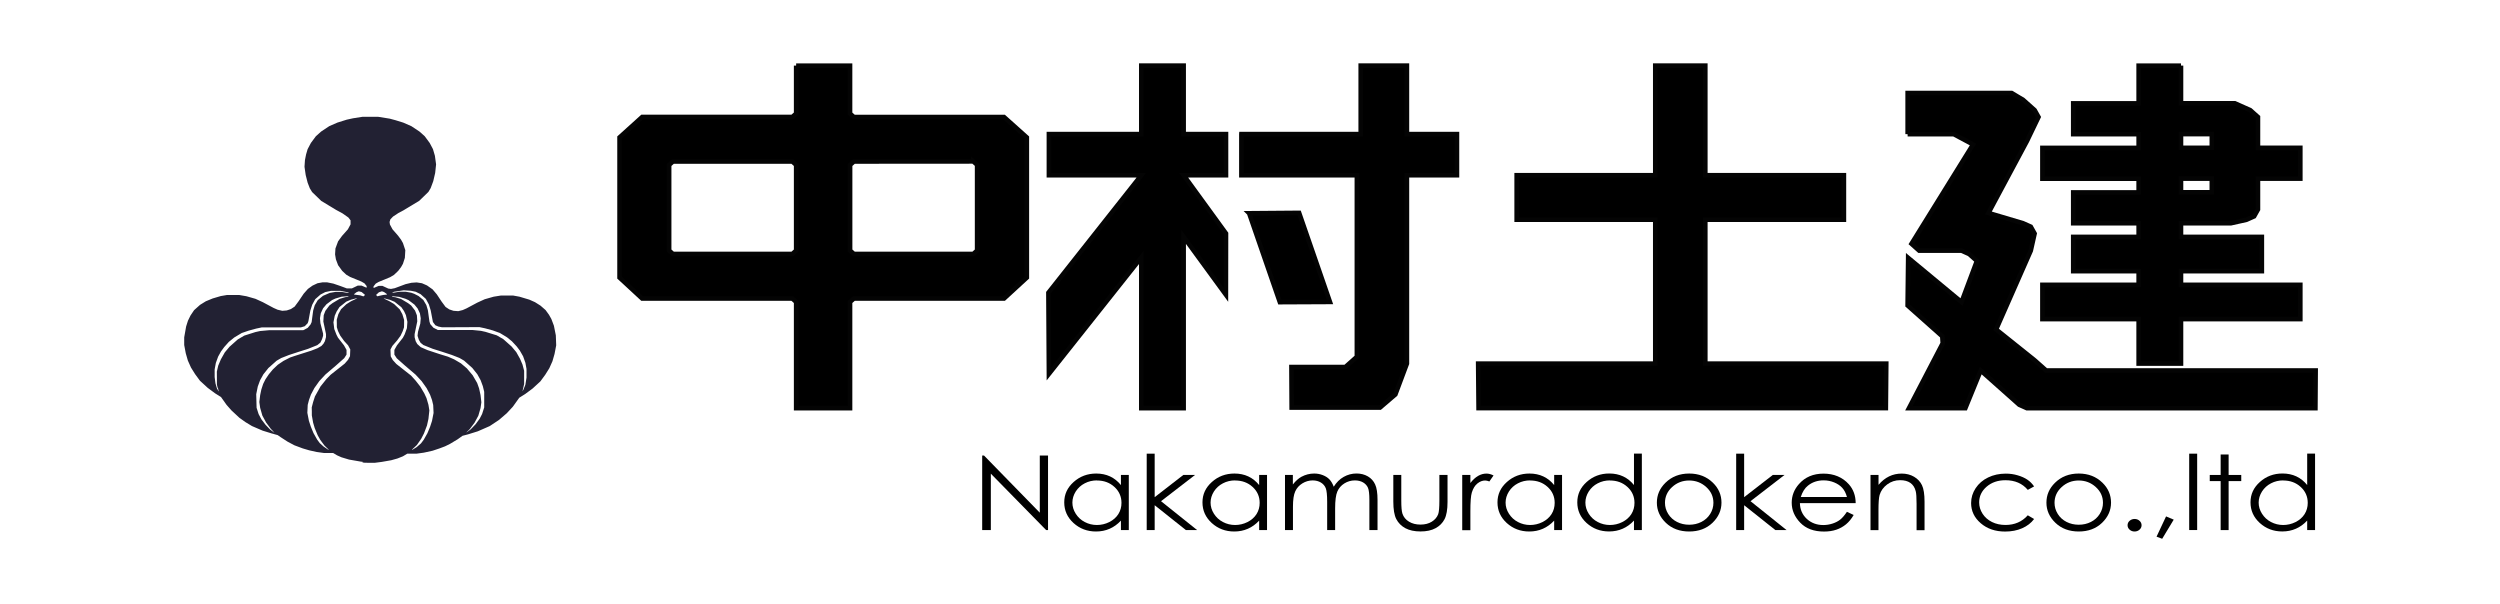 <?xml version="1.0" encoding="UTF-8"?>
<svg xmlns="http://www.w3.org/2000/svg" viewBox="0 0 546 132">
  <g id="_背景白" data-name="背景白">
    <rect width="546" height="132" style="fill: #fff;"/>
  </g>
  <g id="_中村土建" data-name="中村土建">
    <g>
      <g id="g59">
        <path id="path4137" d="M361.51,14.33v23.94h-30.27v9.72h30.27v31.42h-38.68l.09,9.72h88.95s.09-9.72.09-9.72h-39.52v-31.42h30.27v-9.72h-30.27V14.33h-10.93Z" style="stroke: #040404; stroke-width: 1px;"/>
        <g id="g4227">
          <path id="path4143" d="M416.63,29.29v-8.98h22.7l2.52,1.5,1.68,1.5.84.75.84,1.5-2.52,5.24-8.41,15.71,5.04,1.5,2.52.75,1.68.75.84,1.5h0l-.84,3.74-7.57,17.2h0l8.41,6.73,2.52,2.24h58.86l-.06,8.23h-63s-1.68-.75-1.68-.75l-1.68-1.5-6.73-5.98-3.36,8.23h-12.32s7.38-14.18,7.38-14.18l-.1-1.52-7.57-6.73.12-10.41,11.65,9.66,3.36-8.98-1.68-1.5-1.68-.75h-9.25l-1.68-1.5,13.45-21.69-4.2-2.24h-10.09" style="stroke: #040404;"/>
          <path id="path4142" d="M476.33,39.01v2.99h6.73v-2.99h-6.73ZM476.33,29.29v2.99h6.73v-2.99h-6.73ZM476.33,14.33v8.23h11.77l1.68.75,1.68.75h0l1.68,1.5h0v6.73h9.25v6.73h-9.25v6.73l-.84,1.5-1.68.75-3.36.75h-10.93v2.99h17.66v7.48h-17.66v2.99h26.06v7.48h-26.06v9.72h-9.25v-9.72h-21.02v-7.48h21.02v-2.99h-14.29v-7.48h14.29v-2.99h-14.29v-6.73h14.29v-2.99h-21.02v-6.73h21.02v-2.99h-14.29v-6.73h14.29v-8.23h9.25Z" style="stroke: #040404;"/>
        </g>
        <g id="g4179">
          <g id="g4162">
            <path id="path4153" d="M173.88,14.33v10.47l-.84.75h-32.79l-4.94,4.46v30.62s4.94,4.57,4.94,4.57h32.79l.84.75v23.19h11.77v-23.19l.84-.75h32.79l4.98-4.58v-30.6l-4.98-4.46h-32.79l-.84-.75v-10.47h-11.77ZM212.56,35.25l.84.75v18.72l-.84.75h-26.06l-.84-.75v-18.7l.84-.75,26.06-.02ZM146.98,35.27h26.06l.84.75v18.7l-.84.75h-26.06l-.84-.75v-18.7l.84-.75Z" style="stroke: #040404; stroke-width: 1px;"/>
          </g>
        </g>
        <g id="g4159">
          <g id="g4143">
            <path id="path4161" d="M249.26,14.33h9.25v14.96h9.25v8.98h-9.25l9.25,12.72-.02,13.39-9.23-12.64v37.4h-9.25v-32.91l-20.18,25.43-.11-17.73,20.29-25.66h-20.18v-8.98h20.18v-14.96Z" style="stroke: #040404;"/>
            <path id="path4163" d="M271.12,29.29h26.06v-14.96h10.09v14.96h10.93v8.98h-10.93v41.14l-2.52,6.73-3.35,2.87h-19.3l-.05-8.85h11.77l2.52-2.24v-39.64h-25.22v-8.98Z" style="stroke: #040404;"/>
          </g>
          <path id="path4165" d="M272.81,46.58l10.92-.09,6.73,19.45-10.94.05-6.71-19.41Z" style="stroke: #040404;"/>
        </g>
        <g id="g4495">
          <path id="path4509" d="M79.24,100.87l-.49-.06-1.26-.22-1.26-.22-.83-.25-.83-.25-.47-.21-.47-.21-.44-.26-.44-.26h-2.02l-.79-.11-.79-.11-.81-.18-.81-.18-.71-.21-.71-.21-.91-.34-.91-.34-.75-.4-.75-.4-.77-.5-.77-.5-.3-.21-.3-.21-.71-.2-.71-.2-.94-.29-.94-.29-1.16-.5-1.16-.5-.71-.43-.71-.43-.66-.47-.66-.47-.87-.81-.87-.81-.53-.6-.53-.6-.61-.86-.61-.86-.64-.4-.64-.4-.81-.6-.81-.6-.85-.78-.85-.78-.53-.72-.53-.72-.45-.72-.45-.72-.34-.76-.34-.76-.23-.8-.23-.8-.17-.9-.17-.9v-1.67l.21-1.19.21-1.19.2-.63.2-.63.28-.57.28-.57.39-.58.39-.58.65-.58.65-.58.63-.39.63-.39.75-.31.75-.31.88-.26.88-.26.7-.12.7-.12h1.3s1.3,0,1.3,0l.81.14.81.14.98.28.98.28.81.37.81.37,1.18.63,1.18.63.43.19.43.19.51.12.51.12.49-.04.49-.04.45-.15.45-.15.41-.27.41-.27.43-.58.43-.58.56-.83.56-.83.46-.52.46-.52.5-.36.5-.36.55-.26.55-.26.55-.1.55-.1h.49s.49,0,.49,0l.69.14.69.14.73.25.73.25.73.27.73.27h.57s.57,0,.57,0l.63-.3.63-.3h.42s.42,0,.42,0l.52.22.52.22h.07v-.34l-.24-.3-.24-.3-.35-.2-.35-.2-1.22-.5-1.22-.5-.41-.24-.41-.24-.45-.42-.45-.42-.45-.62-.45-.62-.24-.64-.24-.64-.09-.54-.09-.54.04-.65.04-.65.29-.78.29-.78.43-.59.43-.59.64-.72.64-.72.29-.54.29-.54v-.44s0-.44,0-.44l-.24-.31-.24-.31-.64-.45-.64-.45-.7-.38-.7-.38-1.62-.98-1.62-.98-1-.97-1-.97-.25-.41-.25-.41-.24-.62-.24-.62-.21-.83-.21-.83-.13-.9-.13-.9.05-.73.05-.73.12-.61.12-.61.17-.58.17-.58.36-.68.36-.68.54-.73.54-.73.57-.51.57-.51.89-.59.89-.59.89-.39.89-.39,1.02-.32,1.02-.32.68-.15.68-.15,1.02-.16,1.02-.16h1.75s1.75,0,1.75,0l1.25.2,1.25.2.63.17.63.17.84.26.84.26.89.39.89.39.89.59.89.59.57.51.57.51.54.73.54.73.36.68.36.68.21.72.21.72.13.94.13.94-.1.94-.1.94-.21.9-.21.9-.28.75-.28.75-.25.42-.25.42-1,.97-1,.97-1.74,1.05-1.74,1.05-.53.28-.53.28-.59.39-.59.39-.29.3-.29.3-.09.29-.09.29.04.28.04.28.28.52.28.52.61.7.61.7.32.43.32.43.21.37.21.37.26.78.26.78-.05.84-.05.84-.21.65-.21.65-.2.35-.2.35-.31.41-.31.41-.47.45-.47.45-.42.25-.42.25-1.26.52-1.26.52-.31.18-.31.18-.24.3-.24.3v.34h.07l.52-.22.52-.22h.42s.42,0,.42,0l.63.29.63.29.3.04.3.04.41-.08.41-.08,1.18-.44,1.18-.44.64-.15.64-.15.57-.04.57-.04.58.09.58.09.55.24.55.24.61.43.61.43.46.54.46.54.53.8.53.8.43.58.43.58.41.27.41.27.45.15.45.15.53.04.53.04.48-.12.48-.12.41-.18.41-.18,1.18-.63,1.18-.63.81-.37.81-.37.98-.28.98-.28.81-.13.81-.13h1.3s1.3,0,1.3,0l.71.13.71.13,1.07.32,1.07.32.63.28.63.28.6.38.6.38.55.48.55.48.37.51.37.51.26.46.26.46.28.74.28.74.21,1.05.21,1.05.04,1.09.04,1.09-.18.94-.18.94-.23.8-.23.8-.34.76-.34.76-.45.72-.45.72-.53.72-.53.72-.85.78-.85.78-.81.6-.81.6-.64.4-.64.4-.71.99-.71.99-.66.71-.66.71-.85.73-.85.73-1.01.67-1.01.67-1.3.57-1.3.57-1.06.33-1.06.33-.61.16-.61.16-.53.38-.53.38-.85.51-.85.51-.53.26-.53.26-.61.23-.61.23-.75.25-.75.25-.95.21-.95.21-.79.11-.79.11h-2.04l-.48.29-.48.29-.6.24-.6.24-.68.19-.68.19-1.03.18-1.03.18-.77.1-.77.1h-1.1s-1.1-.02-1.1-.02l-.49-.06h0ZM71.71,98.15l-.11-.13-.38-.37-.38-.37-.45-.61-.45-.61-.28-.5-.28-.5-.33-.8-.33-.8-.17-.58-.17-.58-.14-.79-.14-.79v-.87s-.02-.87-.02-.87l.15-.58.15-.58.2-.62.2-.62.61-1.09.61-1.09.64-.8.64-.8.47-.48.47-.48,1.53-1.21,1.53-1.21.36-.41.36-.41.22-.4.22-.4.03-.74.03-.74-.24-.45-.24-.45-.43-.47-.43-.47-.42-.58-.42-.58-.25-.51-.25-.51-.13-.42-.13-.42v-.81s-.02-.81-.02-.81l.18-.62.18-.62.29-.53.29-.53.57-.54.57-.54.5-.32.5-.32.69-.33.69-.33h-.11s-.11,0-.11,0l-.58.15-.58.15-.5.21-.5.21-.74.59-.74.59-.31.48-.31.48-.21.47-.21.47-.14.72-.14.72.09.73.09.73.24.62.24.62.17.33.17.33.65.83.65.83.28.5.28.5v.51s0,.51,0,.51l-.25.39-.25.39-.9.8-.9.8-1.15.98-1.15.98-.67.72-.67.72-.54.76-.54.76-.38.72-.38.72-.21.58-.21.58-.14.54-.14.54-.04.87-.04.87.17.87.17.87.21.64.21.64.29.7.29.7.4.71.4.71.29.39.29.39.41.37.41.37.53.36.53.36h.08l-.11-.13ZM91.47,97.25l.48-.42.3-.4.3-.4.4-.71.4-.71.29-.7.29-.7.21-.64.21-.64.17-.87.17-.87-.04-.87-.04-.87-.13-.54-.13-.54-.21-.58-.21-.58-.38-.72-.38-.72-.54-.76-.54-.76-.67-.72-.67-.72-1.15-.98-1.15-.98-.9-.8-.9-.8-.26-.4-.26-.4v-.51s0-.51,0-.51l.28-.5.28-.5.65-.83.65-.83.19-.36.19-.36.25-.69.25-.69.05-.69.05-.69-.16-.73-.16-.73-.21-.45-.21-.45-.29-.42-.29-.42-.74-.59-.74-.59-.5-.21-.5-.21-.58-.15-.58-.15h-.11s-.11,0-.11,0l.66.32.66.32.48.29.48.29.61.58.61.58.29.53.29.53.19.62.19.62v.81s-.02.81-.02.81l-.14.42-.14.42-.23.49-.23.49-.38.52-.38.52-.52.6-.52.6-.21.4-.21.4.03.74.03.74.22.4.22.4.39.43.39.43,1.61,1.27,1.61,1.27.49.54.49.54.51.65.51.65.45.76.45.76.24.52.24.52.21.72.21.72.1.61.1.61-.1.93-.1.93-.16.72-.16.72-.33.87-.33.87-.3.58-.3.58-.47.68-.47.68-.52.49-.52.49v.1l.49-.3.49-.3.48-.42h0ZM59.55,94.06l-.39-.38-.52-.7-.52-.7-.41-.76-.41-.76-.24-.84-.24-.84-.09-.64-.09-.64.09-.75.09-.75.13-.62.13-.62.2-.61.2-.61.25-.5.25-.5.37-.55.37-.55.44-.53.44-.53.54-.51.54-.51.62-.42.62-.42.72-.37.72-.37.53-.18.53-.18,1.79-.57,1.79-.57.67-.26.67-.26.43-.25.43-.25.22-.24.22-.24.16-.28.16-.28.12-.45.12-.45v-.33s0-.33,0-.33l-.29-1.37-.29-1.37.04-.69.04-.69.18-.47.18-.47.44-.59.44-.59.34-.26.34-.26.77-.46.77-.46.63-.19.63-.19.38-.05.38-.05-.11-.05-.11-.05-.67.05-.67.05-.68.2-.68.2-.37.17-.37.17-.61.46-.61.46-.37.44-.37.44-.25.54-.25.54-.09.54-.09.54.05.55.05.55.29,1.13.29,1.13v.24s0,.24,0,.24l-.11.36-.11.36-.18.38-.18.38-.34.28-.34.28-1.02.41-1.02.41-.98.31-.98.31-1.1.36-1.1.36-.84.33-.84.33-.5.29-.5.29-.9.8-.9.8-.55.69-.55.69-.36.65-.36.65-.25.68-.25.68-.17.84-.17.84.04,1.48.04,1.48.22.69.22.69.31.58.31.58.45.59.45.59.48.5.48.5.44.34.44.34h.07l-.39-.38h0ZM102.51,94l.32-.26.52-.54.52-.54.44-.6.44-.6.27-.52.27-.52.23-.72.23-.72v-3.4l-.15-.62-.15-.62-.24-.65-.24-.65-.36-.65-.36-.65-.55-.69-.55-.69-.9-.8-.9-.8-.5-.29-.5-.29-.84-.33-.84-.33-1.1-.36-1.1-.36-.98-.31-.98-.31-1.02-.41-1.02-.41-.31-.25-.31-.25-.19-.33-.19-.33-.14-.43-.14-.43.05-.43.05-.43.25-.9.25-.9.05-.58.05-.58-.09-.54-.09-.54-.25-.53-.25-.53-.35-.43-.35-.43-.64-.48-.64-.48-.33-.15-.33-.15-.69-.21-.69-.21-.73-.07-.73-.07-.07.06-.07.06.37.05.37.05.63.19.63.19.77.46.77.46.33.25.33.25.43.56.43.56.2.52.2.52.04.65.04.65-.29,1.4-.29,1.4v.33s0,.33,0,.33l.12.45.12.45.17.3.17.3.38.34.38.34.73.32.73.32,1.3.43,1.3.43.94.29.94.29.67.29.67.29.75.44.75.44.65.55.65.55.63.75.63.75.49.84.49.84.21.59.21.59.16.73.16.73.09.79.09.79-.09.63-.09.63-.24.83-.24.83-.41.76-.41.76-.52.7-.52.7-.4.39-.4.39.17-.11.17-.11.32-.26h0ZM114.54,84.56l.21-.56.12-.77.12-.77v-.94s0-.94,0-.94l-.12-.67-.12-.67-.25-.71-.25-.71-.36-.63-.36-.63-.34-.45-.34-.45-.52-.56-.52-.56-.54-.44-.54-.44-.78-.47-.78-.47-.77-.28-.77-.28-.85-.23-.85-.23-.61-.13-.61-.13-4.08.02-4.08.02-.4-.08-.4-.08-.33-.14-.33-.14-.27-.36-.27-.36-.24-1.26-.24-1.26-.2-.65-.2-.65-.33-.61-.33-.61-.58-.52-.58-.52-.53-.26-.53-.26-.53-.11-.53-.11-.77-.05-.77-.05-1.06.16-1.06.16-.24.1-.24.1h.18s.18.01.18.01l.64-.11.64-.11h.67s.67,0,.67,0l.62.11.62.11.33.12.33.12.47.24.47.24.52.43.52.43.33.56.33.56.17.57.17.57.09.66.09.66.08.57.08.57.09.28.09.28.34.39.34.39.48.25.48.25h3.83s3.83.01,3.83.01l.89.09.89.09.49.11.49.11,1.23.38,1.23.38.72.42.72.42.9.8.9.8.51.61.51.61.41.73.41.73.27.63.27.63.18.68.18.68v1.45s0,1.45,0,1.45l-.15.65-.15.65-.04.14-.04.14.12-.19.12-.19.21-.56h0ZM47.53,84.69l-.16-.71v-1.41s-.01-1.41-.01-1.41l.15-.65.15-.65.29-.69.29-.69.43-.76.43-.76.51-.61.51-.61.9-.8.9-.8.71-.42.71-.42,1.23-.39,1.23-.39.5-.11.5-.11.98-.09.98-.09h3.74s3.74-.01,3.74-.01l.48-.25.48-.25.31-.37.31-.37.12-.26.12-.26.08-.61.08-.61.09-.66.09-.66.17-.57.17-.57.33-.56.33-.56.57-.47.57-.47.74-.32.74-.32.63-.11.63-.11h.67s.67,0,.67,0l.64.11.64.11h.18s.18,0,.18,0l-.12-.06-.12-.06-.81-.16-.81-.16h-1.06s-1.06,0-1.06,0l-.62.13-.62.13-.52.27-.52.27-.58.51-.58.51-.33.61-.33.61-.2.63-.2.63-.21,1.15-.21,1.15-.08.23-.08.23-.32.33-.32.33-.43.13-.43.13h-8.54l-.61.13-.61.13-.81.22-.81.22-.76.26-.76.26-.82.49-.82.49-.59.48-.59.48-.5.56-.5.56-.36.49-.36.49-.31.56-.31.56-.25.69-.25.69-.13.7-.13.7v1.67l.09.7.09.7.15.51.15.51.17.34.17.34h.06l-.16-.71ZM79.57,64.55l.15-.15-.37-.31-.37-.31-.31-.08-.31-.08-.25.1-.25.1-.28.22-.28.22.05.04.05.04.63.08.63.08.3.1.3.1h.09s.09.01.09.01l.15-.15h0ZM83.22,64.52l.49-.1.39-.04.39-.04v-.12l-.31-.22-.31-.22-.23-.08-.23-.08-.33.11-.33.11-.31.29-.31.29.15.15.15.15.17-.05.17-.05.49-.1Z" style="fill: #222133;"/>
        </g>
      </g>
      <g>
        <path d="M214.51,115.77v-16.28h.4l12.18,12.48v-12.48h1.8v16.28h-.41l-12.08-12.32v12.32h-1.89Z"/>
        <path d="M246.53,103.73v12.04h-1.72v-2.07c-.73.79-1.55,1.38-2.46,1.78-.91.4-1.9.6-2.98.6-1.92,0-3.55-.62-4.91-1.85-1.36-1.24-2.03-2.74-2.03-4.51s.68-3.22,2.05-4.45c1.37-1.23,3.01-1.85,4.94-1.85,1.11,0,2.12.21,3.02.63.9.42,1.69,1.05,2.37,1.89v-2.21h1.72ZM239.58,104.92c-.97,0-1.86.21-2.68.64-.82.42-1.47,1.02-1.96,1.78-.48.77-.73,1.58-.73,2.43s.24,1.66.73,2.43c.49.77,1.14,1.38,1.97,1.81.82.43,1.71.65,2.65.65s1.85-.21,2.71-.64c.85-.43,1.51-1.01,1.97-1.73.46-.73.69-1.55.69-2.46,0-1.39-.52-2.56-1.55-3.49-1.03-.94-2.3-1.4-3.81-1.4Z"/>
        <path d="M250.44,99.08h1.74v9.5l6.27-4.86h2.56l-7.44,5.74,7.87,6.3h-2.45l-6.81-5.42v5.42h-1.74v-16.68Z"/>
        <path d="M276.72,103.73v12.04h-1.72v-2.07c-.73.79-1.55,1.38-2.46,1.78-.91.4-1.9.6-2.98.6-1.92,0-3.55-.62-4.91-1.85-1.36-1.24-2.03-2.74-2.03-4.51s.68-3.22,2.05-4.45c1.37-1.23,3.01-1.85,4.94-1.85,1.11,0,2.12.21,3.02.63.9.42,1.69,1.05,2.37,1.89v-2.21h1.72ZM269.76,104.92c-.97,0-1.86.21-2.68.64-.82.42-1.47,1.02-1.96,1.78-.48.77-.73,1.58-.73,2.43s.24,1.66.73,2.43c.49.77,1.14,1.38,1.97,1.81.82.43,1.71.65,2.65.65s1.85-.21,2.71-.64c.85-.43,1.51-1.01,1.97-1.73.46-.73.69-1.55.69-2.46,0-1.39-.52-2.56-1.55-3.49-1.03-.94-2.3-1.4-3.81-1.4Z"/>
        <path d="M280.62,103.73h1.74v2.08c.61-.77,1.23-1.33,1.87-1.68.88-.47,1.81-.71,2.78-.71.66,0,1.28.11,1.87.34.59.23,1.07.53,1.44.91s.7.92.97,1.63c.58-.94,1.3-1.66,2.17-2.15.87-.49,1.8-.74,2.8-.74.93,0,1.76.21,2.48.63s1.25,1.01,1.59,1.76c.35.75.52,1.88.52,3.39v6.57h-1.78v-6.57c0-1.29-.1-2.18-.31-2.66-.21-.48-.56-.87-1.06-1.17-.5-.29-1.1-.44-1.79-.44-.84,0-1.61.22-2.31.66-.7.44-1.21,1.03-1.53,1.77-.32.74-.48,1.97-.48,3.7v4.71h-1.74v-6.16c0-1.45-.1-2.44-.3-2.96-.2-.52-.56-.94-1.06-1.25-.51-.31-1.11-.47-1.8-.47-.8,0-1.56.22-2.26.65-.7.43-1.22,1.01-1.55,1.74-.34.73-.5,1.85-.5,3.35v5.1h-1.74v-12.04Z"/>
        <path d="M304.3,103.73h1.74v5.62c0,1.37.08,2.32.25,2.83.25.74.72,1.32,1.43,1.75.7.43,1.54.64,2.51.64s1.8-.21,2.47-.63c.68-.42,1.14-.96,1.4-1.64.17-.46.26-1.45.26-2.95v-5.62h1.78v5.91c0,1.66-.22,2.91-.65,3.75-.44.84-1.09,1.5-1.97,1.97-.87.48-1.97.71-3.29.71s-2.42-.24-3.3-.71c-.88-.48-1.54-1.14-1.98-1.99-.44-.85-.65-2.13-.65-3.84v-5.8Z"/>
        <path d="M319.35,103.73h1.78v1.76c.53-.69,1.09-1.21,1.68-1.55.59-.34,1.2-.51,1.84-.51.48,0,1,.14,1.54.41l-.91,1.31c-.37-.14-.67-.21-.92-.21-.58,0-1.14.21-1.68.64-.54.42-.95,1.08-1.23,1.98-.22.69-.32,2.07-.32,4.16v4.07h-1.78v-12.04Z"/>
        <path d="M341.15,103.73v12.04h-1.72v-2.07c-.73.79-1.55,1.38-2.46,1.78-.91.4-1.9.6-2.98.6-1.92,0-3.55-.62-4.91-1.85-1.36-1.24-2.03-2.74-2.03-4.51s.68-3.22,2.05-4.45c1.37-1.23,3.01-1.85,4.94-1.85,1.11,0,2.12.21,3.02.63.9.42,1.69,1.05,2.37,1.89v-2.21h1.72ZM334.19,104.92c-.97,0-1.86.21-2.68.64-.82.42-1.47,1.02-1.96,1.78-.48.77-.73,1.58-.73,2.43s.24,1.66.73,2.43c.49.77,1.14,1.38,1.97,1.81.82.43,1.71.65,2.65.65s1.85-.21,2.71-.64c.85-.43,1.51-1.01,1.97-1.73.46-.73.69-1.55.69-2.46,0-1.39-.52-2.56-1.55-3.49-1.03-.94-2.3-1.4-3.81-1.4Z"/>
        <path d="M358.58,99.08v16.68h-1.72v-2.07c-.73.79-1.55,1.38-2.46,1.78-.91.4-1.9.6-2.98.6-1.92,0-3.55-.62-4.91-1.85-1.36-1.24-2.03-2.74-2.03-4.51s.68-3.22,2.05-4.45c1.37-1.23,3.01-1.85,4.94-1.85,1.11,0,2.12.21,3.02.63.9.42,1.69,1.05,2.37,1.89v-6.86h1.72ZM351.62,104.92c-.97,0-1.86.21-2.68.64-.82.42-1.47,1.02-1.96,1.78-.48.77-.73,1.58-.73,2.43s.24,1.66.73,2.43c.49.77,1.14,1.38,1.97,1.81.82.43,1.71.65,2.65.65s1.85-.21,2.71-.64c.85-.43,1.51-1.01,1.97-1.73.46-.73.69-1.55.69-2.46,0-1.39-.52-2.56-1.55-3.49-1.03-.94-2.3-1.4-3.81-1.4Z"/>
        <path d="M368.92,103.42c2.08,0,3.81.67,5.18,2.01,1.25,1.22,1.87,2.67,1.87,4.35s-.66,3.15-1.97,4.41c-1.32,1.26-3.01,1.89-5.08,1.89s-3.77-.63-5.09-1.89c-1.32-1.26-1.97-2.73-1.97-4.41s.62-3.11,1.87-4.34c1.37-1.35,3.1-2.02,5.2-2.02ZM368.92,104.94c-1.45,0-2.69.48-3.73,1.43-1.04.95-1.56,2.1-1.56,3.45,0,.87.24,1.68.71,2.43s1.11,1.33,1.92,1.74c.81.41,1.69.61,2.66.61s1.85-.2,2.66-.61c.81-.41,1.45-.99,1.92-1.74.47-.75.71-1.56.71-2.43,0-1.35-.52-2.5-1.57-3.45-1.04-.95-2.29-1.43-3.73-1.43Z"/>
        <path d="M379.18,99.08h1.74v9.5l6.27-4.86h2.56l-7.44,5.74,7.87,6.3h-2.45l-6.81-5.42v5.42h-1.74v-16.68Z"/>
        <path d="M403.37,111.78l1.47.69c-.48.84-1.04,1.52-1.67,2.04-.63.52-1.34.91-2.13,1.18s-1.68.4-2.68.4c-2.21,0-3.93-.64-5.18-1.93-1.24-1.29-1.87-2.74-1.87-4.36,0-1.53.53-2.89,1.58-4.08,1.34-1.52,3.12-2.28,5.37-2.28s4.15.78,5.53,2.33c.98,1.1,1.48,2.47,1.49,4.12h-12.18c.03,1.4.54,2.54,1.51,3.44.97.89,2.17,1.34,3.6,1.34.69,0,1.36-.11,2.01-.32.65-.21,1.21-.5,1.66-.85s.95-.92,1.48-1.71ZM403.37,108.53c-.23-.83-.57-1.49-1.02-1.98-.44-.49-1.03-.89-1.76-1.19-.73-.3-1.5-.45-2.3-.45-1.33,0-2.47.38-3.42,1.14-.7.55-1.22,1.38-1.58,2.49h10.09Z"/>
        <path d="M408.53,103.73h1.74v2.16c.7-.83,1.47-1.44,2.31-1.85s1.77-.61,2.76-.61,1.91.23,2.69.69c.78.46,1.36,1.07,1.73,1.85.37.77.56,1.98.56,3.62v6.2h-1.74v-5.74c0-1.39-.06-2.31-.19-2.78-.2-.8-.59-1.4-1.16-1.8-.57-.4-1.32-.6-2.24-.6-1.05,0-2,.31-2.83.93-.83.62-1.38,1.39-1.65,2.3-.17.6-.25,1.69-.25,3.27v4.41h-1.74v-12.04Z"/>
        <path d="M444.25,106.23l-1.38.76c-1.19-1.41-2.82-2.11-4.88-2.11-1.65,0-3.02.47-4.11,1.41-1.09.94-1.63,2.09-1.63,3.44,0,.88.25,1.7.75,2.48.5.77,1.19,1.37,2.06,1.8.87.43,1.85.64,2.94.64,1.99,0,3.61-.7,4.87-2.11l1.38.81c-.65.87-1.52,1.54-2.61,2.02-1.09.48-2.33.72-3.72.72-2.14,0-3.91-.6-5.32-1.81-1.41-1.21-2.11-2.68-2.11-4.41,0-1.17.33-2.25.99-3.25.66-1,1.56-1.78,2.72-2.34,1.15-.56,2.44-.84,3.87-.84.9,0,1.76.12,2.59.37.83.24,1.54.56,2.12.95.58.39,1.07.89,1.48,1.49Z"/>
        <path d="M454,103.42c2.08,0,3.81.67,5.18,2.01,1.25,1.22,1.87,2.67,1.87,4.35s-.66,3.15-1.97,4.41c-1.32,1.26-3.01,1.89-5.08,1.89s-3.77-.63-5.09-1.89c-1.32-1.26-1.97-2.73-1.97-4.41s.62-3.11,1.87-4.34c1.37-1.35,3.1-2.02,5.2-2.02ZM454,104.94c-1.45,0-2.69.48-3.73,1.43-1.04.95-1.56,2.1-1.56,3.45,0,.87.24,1.68.71,2.43s1.11,1.33,1.92,1.74c.81.41,1.69.61,2.66.61s1.85-.2,2.66-.61c.81-.41,1.45-.99,1.92-1.74s.71-1.56.71-2.43c0-1.35-.52-2.5-1.57-3.45-1.04-.95-2.29-1.43-3.73-1.43Z"/>
        <path d="M466.19,113.34c.42,0,.78.13,1.08.4s.45.59.45.97-.15.7-.45.97-.66.4-1.08.4-.78-.13-1.08-.4-.45-.59-.45-.97.15-.71.45-.97.66-.4,1.08-.4Z"/>
        <path d="M473.06,112.78l1.68.71-2.52,4.18-1.23-.46,2.08-4.43Z"/>
        <path d="M478.12,99.08h1.74v16.68h-1.74v-16.68Z"/>
        <path d="M484.99,99.26h1.74v4.47h2.76v1.34h-2.76v10.7h-1.74v-10.7h-2.38v-1.34h2.38v-4.47Z"/>
        <path d="M505.61,99.08v16.68h-1.72v-2.07c-.73.79-1.55,1.38-2.46,1.78-.91.4-1.9.6-2.98.6-1.92,0-3.55-.62-4.91-1.85-1.36-1.24-2.03-2.74-2.03-4.51s.68-3.22,2.05-4.45c1.37-1.23,3.01-1.85,4.94-1.85,1.11,0,2.12.21,3.02.63.9.42,1.69,1.05,2.37,1.89v-6.86h1.72ZM498.66,104.92c-.97,0-1.86.21-2.68.64-.82.42-1.47,1.02-1.96,1.78-.48.77-.73,1.58-.73,2.43s.24,1.66.73,2.43c.49.77,1.14,1.38,1.97,1.81.82.43,1.71.65,2.65.65s1.85-.21,2.71-.64c.85-.43,1.51-1.01,1.97-1.73.46-.73.69-1.55.69-2.46,0-1.39-.52-2.56-1.55-3.49-1.03-.94-2.3-1.4-3.81-1.4Z"/>
      </g>
    </g>
  </g>
</svg>